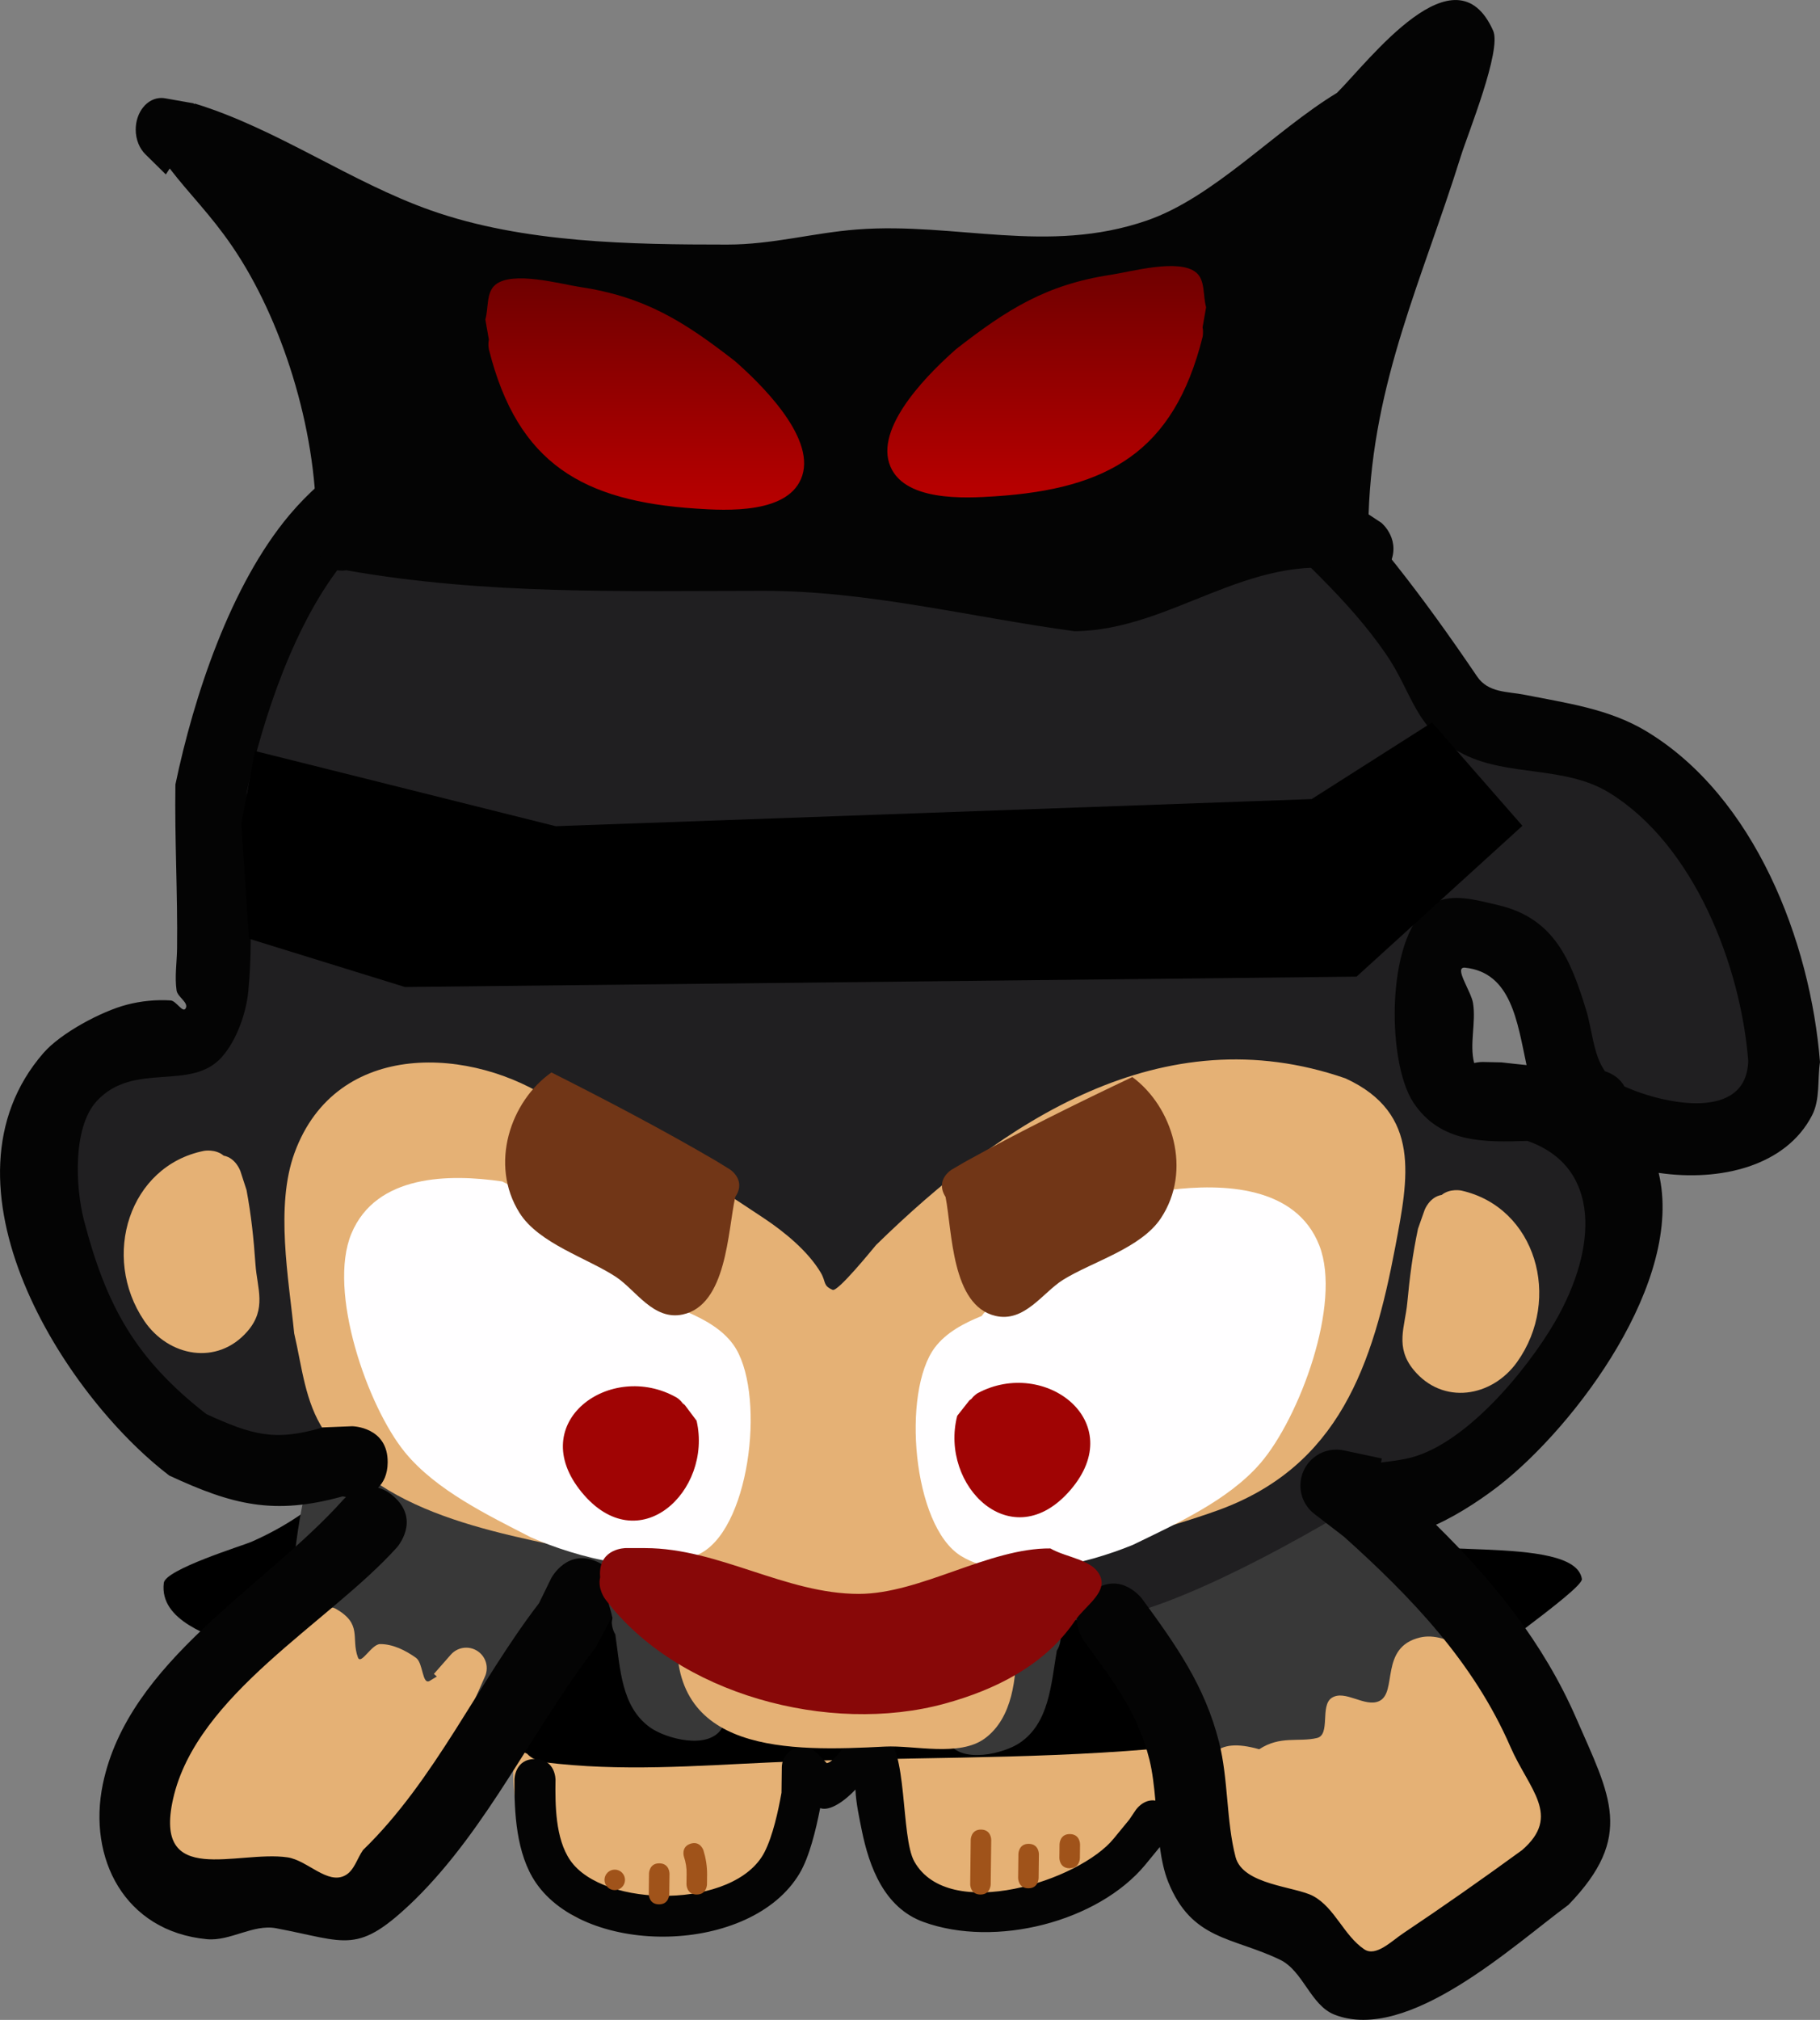 <svg version="1.1" xmlns="http://www.w3.org/2000/svg" xmlns:xlink="http://www.w3.org/1999/xlink" width="88.748" height="98.47" viewBox="0,0,88.748,98.47"><rect x="0" y="0" width="88.748" height="98.47" fill="#808080" stroke="none"/><defs><linearGradient x1="227.066" y1="147.799" x2="227.066" y2="159.078" gradientUnits="userSpaceOnUse" id="color-1"><stop offset="0" stop-color="#6f0000"/><stop offset="1" stop-color="#b90000"/></linearGradient><linearGradient x1="246.666" y1="147.199" x2="246.666" y2="158.478" gradientUnits="userSpaceOnUse" id="color-2"><stop offset="0" stop-color="#6f0000"/><stop offset="1" stop-color="#b90000"/></linearGradient></defs><g transform="translate(-195.626,-134.229)"><g data-paper-data="{&quot;isPaintingLayer&quot;:true}" fill-rule="nonzero" stroke-linejoin="miter" stroke-miterlimit="10" stroke-dasharray="" stroke-dashoffset="0" style="mix-blend-mode: normal"><path d="M220.677,220.127l0.366,-0.376c-0.536,-2.858 -0.539,-6.517 3.004,-7.524c2.293,-0.652 4.927,1.179 6.968,1.902c2.485,0.88 5.374,0.53 7.908,0.056c3.196,-0.413 6.889,-3.176 10.152,-1.825c5.979,2.476 6.661,10.833 0.524,13.236c-2.224,1.298 -5.777,3.13 -8.495,2.377c-2.869,-0.795 -2.496,-4.875 -3.859,-6.774c-0.929,-1.294 -2.273,0.371 -2.487,1.178c-0.191,0.725 -0.395,1.451 -0.68,2.145c-1.327,2.563 -4.172,3.546 -7.28,3.074c-0.95,-0.144 -2.541,0.626 -3.338,-0.068c-1.674,-1.457 -3.01,-4.851 -2.784,-7.4z" data-paper-data="{&quot;index&quot;:null}" fill="#e5b175" stroke="none" stroke-width="0.5" stroke-linecap="butt"/><path d="M221.332,219.724l-1.043,-0.455c-4.014,-2.874 -8.675,-3.037 -13.186,-4.819c-1.121,-0.443 -3.723,-1.184 -3.489,-3.055c0.083,-0.663 3.858,-1.82 4.269,-2.001c3.373,-1.486 5.224,-3.632 7.283,-6.574c1.708,-2.471 3.876,-2.201 6.656,-2.923c3.33,-0.865 6.61,-2.375 9.408,-4.4c3.502,-2.535 7.29,-4.963 10.672,-7.67c0.643,-0.515 3.625,-3.977 4.711,-3.644c0.815,0.25 2.285,3.81 2.598,4.495c4.08,7.146 7.868,14.138 13.379,20.309c1.237,1.385 9.832,-0.043 10.173,2.219c0.077,0.513 -5.894,4.561 -6.101,5.085c-0.409,1.039 -2.91,1.132 -3.892,1.296c-3.767,0.628 -7.274,1.92 -11.094,1.917c-6.17,0.517 -12.217,0.362 -18.412,0.64c-3.763,0.169 -7.344,0.464 -11.121,-0.008c0,0 -0.485,-0.061 -0.81,-0.409z" fill="#000000" stroke="none" stroke-width="0.5" stroke-linecap="butt"/><path d="M248.386,211.449c-0.078,-0.111 -0.139,-0.253 -0.174,-0.435c-0.184,-0.983 0.799,-1.167 0.799,-1.167l0.812,-0.144c2.978,-0.953 7.137,-3.414 9.994,-3.411c2,1.527 4.093,3.117 5.531,5.226c0.752,1.103 2.014,2.836 0.872,4.319c-0.448,0.582 -1.8,-0.338 -2.184,0.288c-0.483,0.79 -0.839,1.916 -1.728,2.175c-0.489,0.142 -1.196,-0.794 -1.671,-0.141c-0.478,0.656 -0.534,1.74 -1.272,2.077c-1.016,0.463 -2.53,-1.363 -3.302,-0.557c-0.176,0.184 0.235,0.566 0.071,0.762c-0.054,0.065 -0.111,0.127 -0.17,0.187l0.035,0.029l-0.75,0.914c-0.186,0.231 -0.472,0.377 -0.791,0.373c-0.502,-0.006 -0.913,-0.381 -0.979,-0.864l-0.158,-1.022c-1.012,-2.607 -1.968,-6.487 -4.47,-8.002c0,0 -0.357,-0.22 -0.466,-0.606z" data-paper-data="{&quot;index&quot;:null}" fill="#383838" stroke="none" stroke-width="0.5" stroke-linecap="butt"/><path d="M219.182,217.36c-0.64,0.848 -4.622,1.707 -5.649,0.96c-1.104,-0.803 0.001,-1.726 -0.749,-2.541c-0.688,-0.748 -1.206,-1.211 -1.764,-2.098c-0.064,-0.049 -0.1,-0.086 -0.1,-0.086l-0.427,-0.487c-0.217,-0.514 -0.704,-0.986 -0.652,-1.541c0.126,-1.349 0.565,-6.604 2.016,-7.16c0.109,-0.042 2.88,2.262 2.968,2.249c2.014,-0.307 3.844,1.326 5.674,1.858c1.088,0.316 1.993,0.096 2.571,0.635c0.046,-0.015 0.092,-0.031 0.138,-0.046l0.001,-0.05l1.356,0.016c0.552,0.007 0.995,0.46 0.988,1.012c-0.007,0.552 -0.46,0.995 -1.012,0.988l-0.962,-0.012c-1.628,0.544 -1.275,1.99 -1.69,2.988c-0.48,1.153 -1.652,1.914 -2.709,3.316z" data-paper-data="{&quot;index&quot;:null}" fill="#383838" stroke="none" stroke-width="0.5" stroke-linecap="butt"/><path d="M254.42,223.225c-0.626,-0.35 -0.427,-1.109 -0.427,-1.109l0.109,-0.299c0.212,-2.011 0.768,-2.922 2.926,-2.312c1.032,-0.676 1.908,-0.335 2.816,-0.548c0.676,-0.159 0.138,-1.576 0.719,-1.956c0.648,-0.424 1.618,0.484 2.319,0.154c0.905,-0.427 -0.001,-2.624 1.986,-3.098c1.371,-0.328 3.058,1.087 3.818,2.001c2.091,2.516 3.663,6.984 1.946,9.957c-1.544,1.507 -6.66,4.804 -8.957,4.188c-1.942,-0.521 -1.782,-2.73 -3.215,-3.475c-0.627,-0.326 -1.445,0.534 -2.101,0.273c-1.308,-0.52 -1.733,-2.256 -1.938,-3.775z" data-paper-data="{&quot;index&quot;:null}" fill="#e5b175" stroke="none" stroke-width="0.5" stroke-linecap="butt"/><path d="M210.299,212.256l0.194,0.265c0.28,0.413 1.058,-0.116 1.493,0.129c1.336,0.753 0.741,1.426 1.093,2.378c0.146,0.395 0.662,-0.648 1.083,-0.65c0.625,-0.003 1.242,0.308 1.751,0.671c0.354,0.253 0.293,1.34 0.668,1.121c0.117,-0.068 0.232,-0.139 0.346,-0.211l-0.143,-0.126l0.821,-0.935c0.186,-0.214 0.462,-0.349 0.768,-0.345c0.552,0.007 0.995,0.46 0.988,1.012c-0.002,0.148 -0.035,0.288 -0.095,0.413l-0.409,0.924c-1.038,2.342 -2.628,4.365 -3.599,6.717c-0.434,1.052 -1.013,3.07 -2.142,3.61c-1.36,0.651 -2.696,-0.464 -3.949,-0.756c-1.68,-0.014 -3.38,0.895 -4.957,0.109c-2.12,-1.056 -2.704,-4.214 -2.212,-6.287c0.852,-3.584 4.434,-6.002 6.509,-8.833c0,0 0.591,-0.807 1.398,-0.216c0.447,0.328 0.465,0.722 0.392,1.008z" data-paper-data="{&quot;index&quot;:null}" fill="#e5b175" stroke="none" stroke-width="0.5" stroke-linecap="butt"/><path d="M247.801,153.495c2.694,2.768 6.87,3.524 9.896,6.001c2.58,2.119 4.833,4.034 6.805,6.792c0.809,1.131 1.454,3.375 2.337,4.275c0.614,0.626 4.119,0.254 4.998,0.443c2.722,0.584 4.569,2.369 6.438,4.286c2.32,2.772 5.345,7.033 3.986,10.926c-0.327,0.936 -0.898,1.377 -1.563,2.029c-4.092,4.016 -8.179,0.242 -9.42,-4.219c-0.362,-0.936 -0.572,-1.906 -1.145,-2.744c-1.017,-1.489 -4.425,-3.311 -5.76,-1.045c-1.797,3.049 2.167,6.034 4.473,6.98c1.466,0.652 3.398,1.442 4.326,2.845c2.033,3.071 -0.197,8.799 -2.458,11.238c-2.482,2.677 -20.639,14.441 -23.651,11.462c-0.164,-0.469 -1.641,-1.491 -1.306,-2.194c2.357,-4.959 17.043,-14.497 17.636,-17.73c0.266,-1.452 0.216,-3.983 -1.316,-4.364c-1.568,-0.39 -4.058,0.164 -5.728,0.144c-5.612,-0.068 -9.966,0.867 -14.269,4.591c-1.314,1.137 -2.085,3.081 -3.221,4.392c-0.437,0.504 -0.766,1.423 -1.433,1.399c-1.012,-0.037 -1.535,-1.757 -1.829,-2.512c-0.63,-1.764 -3.392,-0.973 -4.807,-2.098c-3.166,-2.517 -6.104,-5.89 -9.527,-6.983c-2.327,-0.743 -3.873,-1.562 -6.173,-0.676c-0.882,0.427 -3.142,1.283 -3.668,2.155c-1.224,2.032 0.057,7.2 0.206,9.464c0.085,1.284 2.336,5.624 1.092,6.576c-1.12,0.857 -6.755,-0.431 -7.97,-0.931c-4,-2.462 -8.183,-9.933 -5.899,-14.697c0.998,-2.08 3.462,-3.173 5.651,-3.482c1.284,-0.181 2.358,-0.588 2.108,-0.826c0.762,-4.32 0.45,-7.425 0.855,-11.852c0.187,-2.042 0.883,-4.263 1.416,-6.249c0.553,-2.057 1.366,-3.448 2.437,-5.184c2.393,-2.363 5.601,-4.394 8.721,-5.775c2.561,-1.134 5.865,-1.604 8.511,-2.849c1.935,0.403 3.999,0.53 5.113,0.601c5.639,0.357 7.763,-0.004 13.986,-0.333c0.004,-0 0.008,-0 0.012,-0.001z" data-paper-data="{&quot;index&quot;:null}" fill="#201f21" stroke="none" stroke-width="0.5" stroke-linecap="butt"/><path d="M222.954,188.282c3.568,1.116 6.825,3.281 9.911,5.328c1.014,0.673 2.164,1.617 2.783,2.66c0.27,0.456 0.092,0.629 0.579,0.84c0.252,0.109 1.923,-1.957 2.118,-2.186c6.143,-6.006 13.943,-11.228 22.893,-8.123c3.716,1.707 3.056,4.877 2.429,8.194c-1.091,5.773 -2.746,10.726 -8.655,12.862c-2.659,0.957 -5.503,1.59 -8.123,2.596c-1.23,0.472 -1.631,1.523 -3.089,1.792c-3.751,0.694 -8.604,-0.491 -12.465,-0.542c-2.571,0.217 -3.726,-1.044 -6.069,-1.585c-4.645,-1.073 -10.919,-1.773 -13.833,-6.136c-0.942,-1.411 -1.082,-3.135 -1.462,-4.751c-0.268,-2.692 -0.932,-6.201 0.018,-8.801c2.044,-5.589 8.709,-5.186 12.643,-2.499c0,0 0.187,0.128 0.322,0.351z" data-paper-data="{&quot;index&quot;:null}" fill="#e5b175" stroke="none" stroke-width="0.5" stroke-linecap="butt"/><path d="M251.479,225.13c-2.311,2.792 -7.315,4.072 -10.827,2.793c-1.906,-0.694 -2.645,-2.681 -3.009,-4.493c-0.098,-0.487 -0.281,-1.318 -0.303,-1.959c-0.502,0.531 -1.235,1.076 -1.721,0.904c-0.207,1.055 -0.52,2.366 -1.001,3.178c-2.363,3.988 -10.399,4.088 -12.869,0.447c-0.951,-1.401 -1.051,-3.414 -1.035,-5.03c0,0 0.012,-1 1.012,-0.988c1,0.012 0.988,1.012 0.988,1.012c-0.018,1.214 -0.01,2.867 0.718,3.925c1.619,2.353 8.046,2.393 9.475,-0.401c0.403,-0.787 0.671,-2.014 0.827,-2.895l0.015,-1.241c0.007,-0.552 0.46,-0.995 1.012,-0.988c0.276,0.003 0.525,0.118 0.704,0.301l0.477,0.488c0.076,-0.017 0.149,-0.051 0.215,-0.104c0.699,-0.556 1.197,-1.946 2.568,-1.291c1.177,0.562 0.81,4.989 1.487,6.192c1.683,2.991 8.06,0.93 9.722,-1.121c0.252,-0.307 0.504,-0.614 0.756,-0.921l0.327,-0.484c0,0 0.37,-0.54 0.948,-0.447c-0.064,-0.711 -0.142,-1.398 -0.289,-1.992c-0.571,-2.303 -1.803,-3.888 -3.175,-5.765c0,0 -1.033,-1.413 0.379,-2.446c1.413,-1.033 2.446,0.379 2.446,0.379c1.641,2.243 3.05,4.226 3.744,6.974c0.457,1.809 0.348,3.845 0.805,5.601c0.355,1.364 2.908,1.431 3.785,1.903c1.056,0.568 1.495,1.926 2.49,2.596c0.568,0.383 1.33,-0.4 1.9,-0.78c1.93,-1.289 3.91,-2.681 5.8,-4.058c1.936,-1.681 0.334,-2.952 -0.575,-5.04c-1.787,-4.105 -4.803,-7.267 -8.118,-10.24l-1.42,-1.092c-0.43,-0.324 -0.706,-0.841 -0.699,-1.421c0.012,-0.966 0.805,-1.74 1.771,-1.729c0.13,0.002 0.257,0.017 0.378,0.046l1.821,0.387l-0.042,0.197c0.401,-0.046 0.8,-0.102 1.196,-0.179c2.835,-0.55 5.939,-4.349 7.293,-6.687c2.087,-3.604 2.24,-7.561 -1.349,-8.813c-2.056,0.068 -4.231,0.129 -5.556,-1.865c-1.361,-2.047 -1.347,-8.506 1.019,-9.741c0.91,-0.475 2.078,-0.127 3.079,0.103c2.779,0.636 3.579,2.703 4.323,5.124c0.298,0.969 0.344,2.168 0.915,2.982c0.327,0.106 0.719,0.318 0.952,0.744c1.995,0.892 5.956,1.692 6.037,-1.249c-0.363,-4.633 -2.64,-10.542 -6.796,-13.082c-2.137,-1.306 -4.882,-0.771 -7.065,-1.858c-2.419,-1.205 -2.461,-2.95 -3.825,-4.922c-1.842,-2.663 -4.15,-4.599 -6.379,-6.874c-2.259,-2.086 -6.862,-2.079 -8.679,-4.384c-0.32,-0.406 -0.551,-0.905 -0.718,-1.462c0.078,-0.004 0.157,-0.008 0.236,-0.013c1.447,-0.076 2.784,-0.125 4.034,-0.194c0.616,0.148 1.387,0.079 1.975,0.304c2.161,0.827 3.837,1.697 5.574,3.222c3.346,3.441 5.76,6.6 8.422,10.525c0.547,0.806 1.488,0.727 2.314,0.891c2.036,0.406 4.103,0.678 5.919,1.767c5.306,3.184 8.022,10.261 8.487,16.137c-0.129,0.866 0.015,1.82 -0.386,2.598c-1.275,2.478 -4.477,3.246 -7.48,2.806c1.266,5.274 -4.061,12.322 -7.734,15.207c-0.669,0.526 -1.912,1.401 -3.125,1.945c2.8,2.754 5.235,5.757 6.833,9.423c1.66,3.807 2.864,5.762 -0.373,9.108c-2.673,1.96 -7.819,6.756 -11.407,5.354c-1.172,-0.458 -1.525,-2.132 -2.658,-2.678c-2.313,-1.115 -4.299,-0.936 -5.452,-3.792c-0.2,-0.495 -0.322,-1.08 -0.408,-1.704c-0.234,0.286 -0.469,0.572 -0.703,0.858zM267.921,186l0.918,0.02c0.476,0.057 0.873,0.094 1.226,0.132c-0.453,-2.101 -0.739,-4.506 -2.993,-4.748c-0.586,-0.063 0.291,1.144 0.383,1.726c0.152,0.96 -0.182,1.984 0.054,2.92c0.238,-0.052 0.412,-0.05 0.412,-0.05z" data-paper-data="{&quot;index&quot;:null}" fill="#040404" stroke="none" stroke-width="0.5" stroke-linecap="butt"/><path d="M230.425,153.992c-4.419,1.146 -8.091,2.247 -12.268,4.044c-1.881,0.809 -4.384,1.9 -5.72,3.526c-2.425,2.953 -3.986,7.638 -4.781,11.299c-0.027,3.213 0.393,6.479 0.078,9.693c-0.106,1.079 -0.572,2.395 -1.291,3.206c-1.504,1.698 -4.287,0.192 -6.091,2.136c-1.209,1.303 -1.037,4.275 -0.628,5.838c1.094,4.189 2.529,6.757 5.967,9.435c2.206,0.997 3.312,1.352 5.676,0.646l1.434,-0.057c0,0 1.75,0.021 1.729,1.771c-0.007,0.584 -0.207,0.971 -0.47,1.227c0.249,0.063 0.513,0.199 0.783,0.441c1.303,1.168 0.135,2.471 0.135,2.471c-3.304,3.672 -9.774,7.158 -10.915,12.271c-0.967,4.333 3.129,2.484 5.576,2.835c0.975,0.14 1.956,1.351 2.821,0.88c0.442,-0.241 0.578,-0.823 0.867,-1.235c3.511,-3.4 5.603,-8.153 8.58,-12.03l0.594,-1.214c0,0 0.801,-1.556 2.357,-0.754c1.556,0.801 0.754,2.357 0.754,2.357l-0.931,1.745c-3.079,3.997 -5.231,8.784 -8.837,12.328c-2.804,2.71 -3.265,2.04 -6.755,1.38c-1.119,-0.211 -2.24,0.642 -3.373,0.534c-4.024,-0.382 -5.818,-3.954 -5.078,-7.547c1.242,-6.031 7.91,-9.602 11.734,-13.886c0,0 0.045,-0.051 0.128,-0.123l-0.167,-0.031c-3.345,0.929 -5.363,0.419 -8.449,-1.013c-5.198,-3.959 -11.672,-14.235 -6.141,-20.601c0.847,-0.975 2.822,-2.03 4.063,-2.354c0.693,-0.181 1.423,-0.255 2.138,-0.21c0.276,0.017 0.591,0.628 0.733,0.39c0.168,-0.282 -0.396,-0.554 -0.442,-0.878c-0.096,-0.676 0.016,-1.365 0.025,-2.047c0.032,-2.675 -0.121,-5.321 -0.081,-7.991c0.895,-4.283 2.679,-9.713 5.564,-13.144c3.587,-4.267 9.703,-6.164 15.284,-7.59c1.435,1.068 4.118,1.532 6.262,1.756c-0.382,0.371 -0.862,0.496 -0.862,0.496z" data-paper-data="{&quot;index&quot;:null}" fill="#040404" stroke="none" stroke-width="0.5" stroke-linecap="butt"/><path d="M225.291,212.269c-0.263,-0.952 -0.454,-2.001 0.628,-2.742c1.302,-0.892 2.809,0.093 3.355,1.213c0.658,1.349 -0.173,3.453 0.327,4.877c0.273,0.778 1.889,1.873 1.201,2.903c-0.681,1.02 -2.715,0.461 -3.467,-0.072c-1.413,-1.002 -1.461,-2.853 -1.704,-4.54c-0.177,-0.28 -0.173,-0.599 -0.173,-0.599l0.031,-0.212c-0.044,-0.203 -0.095,-0.4 -0.156,-0.59c0,0 -0.031,-0.097 -0.042,-0.239z" data-paper-data="{&quot;index&quot;:null}" fill="#383838" stroke="none" stroke-width="0.5" stroke-linecap="butt"/><path d="M247.49,213.309c-0.066,0.189 -0.122,0.385 -0.171,0.586l0.026,0.212c0,0 -0.004,0.319 -0.187,0.594c-0.283,1.68 -0.376,3.53 -1.813,4.497c-0.764,0.515 -2.811,1.024 -3.468,-0.012c-0.663,-1.047 0.979,-2.102 1.27,-2.873c0.534,-1.411 -0.246,-3.535 0.444,-4.868c0.573,-1.107 2.103,-2.056 3.384,-1.132c0.773,0.558 0.871,1.262 0.756,1.967c-0.043,0.265 -0.116,0.531 -0.194,0.789c-0.015,0.142 -0.048,0.238 -0.048,0.238z" data-paper-data="{&quot;index&quot;:null}" fill="#383838" stroke="none" stroke-width="0.5" stroke-linecap="butt"/><path d="M228.67,213.549c-0.252,-0.045 0.155,-0.191 -0.013,-0.596c-0.383,-0.924 -0.139,-1.179 -0.139,-1.179l1.148,-0.454c2.928,-0.011 5.752,0.288 8.66,0.492c1.406,0.099 3.489,-0.177 4.81,0.226c1.663,0.507 1.496,1.011 2.054,2.44c-0.012,1.506 -0.166,3.482 -1.535,4.495c-1.24,0.918 -3.45,0.329 -4.871,0.402c-4.617,0.237 -10.663,0.394 -10.114,-5.827z" data-paper-data="{&quot;index&quot;:null}" fill="#e5b175" stroke="none" stroke-width="0.5" stroke-linecap="butt"/><path d="M243.499,198.381c0.072,-0.108 0.137,-0.172 0.137,-0.172l0.205,-0.194c2.742,-2.227 5.63,-4.266 8.829,-5.779c2.578,-0.315 6.154,-0.206 7.292,2.716c1.106,2.837 -0.982,8.407 -2.87,10.602c-1.558,1.812 -4.132,2.972 -6.226,3.988c-2.216,0.912 -6.135,1.927 -8.38,0.54c-2.374,-1.466 -2.894,-8.017 -1.272,-10.164c0.553,-0.732 1.418,-1.185 2.284,-1.536z" data-paper-data="{&quot;index&quot;:null}" fill="#fffeff" stroke="none" stroke-width="0.5" stroke-linecap="butt"/><path d="M227.913,201.307c0.071,0.051 0.111,0.093 0.111,0.093l0.566,0.755c0.792,3.429 -2.832,6.864 -5.605,3.485c-2.793,-3.405 1.408,-6.443 4.63,-4.615c0,0 0.169,0.099 0.298,0.283z" data-paper-data="{&quot;index&quot;:null}" fill="#4d2813" stroke="none" stroke-width="0.5" stroke-linecap="butt"/><path d="M243.304,202.144c3.265,-1.75 7.392,1.389 4.517,4.725c-2.853,3.311 -6.393,-0.21 -5.519,-3.618l0.584,-0.741c0,0 0.042,-0.041 0.114,-0.09c0.133,-0.181 0.304,-0.276 0.304,-0.276z" data-paper-data="{&quot;index&quot;:null}" fill="#a00404" stroke="none" stroke-width="0.5" stroke-linecap="butt"/><path d="M231.385,199.781c1.57,2.185 0.892,8.722 -1.516,10.13c-2.278,1.332 -6.171,0.223 -8.365,-0.742c-2.069,-1.066 -4.615,-2.288 -6.128,-4.136c-1.834,-2.24 -3.787,-7.859 -2.614,-10.668c1.209,-2.893 4.785,-2.917 7.356,-2.539c3.162,1.59 6,3.698 8.688,5.99l0.2,0.199c0,0 0.063,0.065 0.132,0.175c0.858,0.372 1.711,0.846 2.247,1.591z" data-paper-data="{&quot;index&quot;:null}" fill="#fffeff" stroke="none" stroke-width="0.5" stroke-linecap="butt"/><path d="M241.737,192.585c-0.011,-0.017 -0.021,-0.034 -0.032,-0.052c-0.476,-0.815 0.339,-1.291 0.339,-1.291l0.662,-0.386c2.637,-1.46 5.407,-2.826 8.136,-4.121c1.96,1.444 2.939,4.552 1.389,6.886c-0.973,1.464 -3.351,2.117 -4.769,3c-0.982,0.612 -1.879,2.095 -3.299,1.757c-2.143,-0.51 -2.099,-4.11 -2.428,-5.792z" data-paper-data="{&quot;index&quot;:null}" fill="#713617" stroke="none" stroke-width="0.5" stroke-linecap="butt"/><path d="M228.912,198.311c-1.427,0.303 -2.288,-1.201 -3.255,-1.836c-1.396,-0.917 -3.758,-1.627 -4.695,-3.114c-1.493,-2.37 -0.44,-5.454 1.554,-6.85c2.698,1.361 5.434,2.793 8.035,4.316l0.653,0.402c0,0 0.804,0.495 0.308,1.299c-0.011,0.018 -0.022,0.035 -0.033,0.051c-0.37,1.674 -0.412,5.274 -2.567,5.732z" data-paper-data="{&quot;index&quot;:null}" fill="#713617" stroke="none" stroke-width="0.5" stroke-linecap="butt"/><path d="M228.916,202.64c0.071,0.051 0.111,0.093 0.111,0.093l0.566,0.755c0.792,3.429 -2.832,6.864 -5.605,3.485c-2.793,-3.405 1.408,-6.443 4.63,-4.615c0,0 0.169,0.099 0.298,0.283z" data-paper-data="{&quot;index&quot;:null}" fill="#a00404" stroke="none" stroke-width="0.5" stroke-linecap="butt"/><path d="M243.429,226.588c-0.5,-0.006 -0.494,-0.506 -0.494,-0.506c0.008,-0.667 0.018,-1.5 0.026,-2.167c0,0 0.006,-0.5 0.506,-0.494c0.5,0.006 0.494,0.506 0.494,0.506c-0.008,0.667 -0.016,1.333 -0.024,2l-0.002,0.167c0,0 -0.006,0.5 -0.506,0.494z" data-paper-data="{&quot;index&quot;:null}" fill="#a0531a" stroke="none" stroke-width="0.5" stroke-linecap="butt"/><path d="M245.766,226.283c-0.5,-0.006 -0.494,-0.506 -0.494,-0.506c0.004,-0.333 0.01,-0.833 0.014,-1.167c0,0 0.006,-0.5 0.506,-0.494c0.5,0.006 0.494,0.506 0.494,0.506c-0.004,0.333 -0.008,0.667 -0.012,1l-0.002,0.167c0,0 -0.006,0.5 -0.506,0.494z" data-paper-data="{&quot;index&quot;:null}" fill="#a0531a" stroke="none" stroke-width="0.5" stroke-linecap="butt"/><path d="M247.778,225.307c-0.5,-0.006 -0.494,-0.506 -0.494,-0.506c0.002,-0.167 0.006,-0.5 0.008,-0.667c0,0 0.006,-0.5 0.506,-0.494c0.5,0.006 0.494,0.506 0.494,0.506c-0.002,0.167 -0.004,0.333 -0.006,0.5l-0.002,0.167c0,0 -0.006,0.5 -0.506,0.494z" data-paper-data="{&quot;index&quot;:null}" fill="#a0531a" stroke="none" stroke-width="0.5" stroke-linecap="butt"/><path d="M229.594,226.588c-0.5,-0.006 -0.494,-0.506 -0.494,-0.506l0.006,-0.5c0.008,-0.284 -0.04,-0.574 -0.131,-0.844c0,0 -0.152,-0.476 0.324,-0.629c0.476,-0.152 0.629,0.324 0.629,0.324c0.115,0.374 0.179,0.769 0.178,1.16l-0.006,0.5c0,0 -0.006,0.5 -0.506,0.494z" data-paper-data="{&quot;index&quot;:null}" fill="#a0531a" stroke="none" stroke-width="0.5" stroke-linecap="butt"/><path d="M227.755,227.066c-0.5,-0.006 -0.494,-0.506 -0.494,-0.506c0.002,-0.167 0.01,-0.833 0.012,-1c0,0 0.006,-0.5 0.506,-0.494c0.5,0.006 0.494,0.506 0.494,0.506c-0.002,0.167 -0.004,0.333 -0.006,0.5l-0.006,0.5c0,0 -0.006,0.5 -0.506,0.494z" data-paper-data="{&quot;index&quot;:null}" fill="#a0531a" stroke="none" stroke-width="0.5" stroke-linecap="butt"/><path d="M225.103,225.867c0.003,-0.276 0.23,-0.497 0.506,-0.494c0.276,0.003 0.497,0.23 0.494,0.506c-0.003,0.276 -0.23,0.497 -0.506,0.494c-0.276,-0.003 -0.497,-0.23 -0.494,-0.506z" data-paper-data="{&quot;index&quot;:null}" fill="#a0531a" stroke="none" stroke-width="0.5" stroke-linecap="butt"/><path d="M206.53,190.566c0.602,0.113 0.82,0.761 0.82,0.761l0.297,0.914c0.231,1.243 0.349,2.368 0.436,3.622c0.081,1.176 0.565,2.166 -0.391,3.268c-1.463,1.687 -3.843,1.244 -5.031,-0.508c-2.13,-3.142 -0.73,-7.563 2.915,-8.29c0,0 0.559,-0.104 0.955,0.234z" fill="#e5b175" stroke="none" stroke-width="0.5" stroke-linecap="butt"/><path d="M266.888,192.27c3.627,0.815 4.919,5.268 2.715,8.358c-1.23,1.723 -3.62,2.109 -5.042,0.387c-0.929,-1.125 -0.422,-2.103 -0.312,-3.276c0.117,-1.252 0.262,-2.373 0.523,-3.611l0.319,-0.906c0,0 0.234,-0.642 0.838,-0.741c0.404,-0.329 0.96,-0.211 0.96,-0.211z" data-paper-data="{&quot;index&quot;:null}" fill="#e5b175" stroke="none" stroke-width="0.5" stroke-linecap="butt"/><path d="M224.891,211.123c-0.006,-0.055 -0.009,-0.113 -0.009,-0.174c0,-1.25 1.25,-1.25 1.25,-1.25h0.962c3.581,0.006 6.839,2.236 10.416,2.232c3.005,-0.003 6.33,-2.243 9.335,-2.216c0.82,0.476 2.152,0.531 2.459,1.427c0.263,0.769 -0.799,1.418 -1.255,2.092c-1.476,2.182 -3.897,3.375 -6.359,4.048c-5.618,1.536 -13.049,-0.442 -16.558,-5.102c0,0 -0.374,-0.499 -0.241,-1.057z" fill="#880808" stroke="none" stroke-width="0.5" stroke-linecap="butt"/><path d="M265.315,170.427l-5.5,3.5l-37.167,1.333l-14,-3.5l-0.5,2.667l0.333,5l7,2.167l46,-0.5l7.333,-6.667z" fill="#000000" stroke="#000000" stroke-width="1.5" stroke-linecap="round"/><path d="M263.333,161.854c-0.693,1.282 -1.733,0.427 -1.733,0.427l-0.083,-0.25c-5.06,-0.891 -8.752,2.921 -13.492,2.971c-5.029,-0.682 -10.076,-1.971 -15.146,-1.969c-6.868,0.002 -13.521,0.203 -20.361,-1.001c0,0 -0.002,-0 -0.007,-0.001c-0.068,0.011 -0.14,0.017 -0.217,0.017c-1.25,0 -1.25,-1.54 -1.25,-1.54v-0.739c0.009,-4.638 -1.673,-9.995 -4.104,-13.545c-1.065,-1.556 -2.081,-2.533 -3.038,-3.781l-0.189,0.291l-0.991,-0.977c-0.291,-0.282 -0.478,-0.72 -0.478,-1.212c0,-0.851 0.56,-1.54 1.25,-1.54c0.067,0 0.134,0.007 0.198,0.019l1.379,0.243l-0.003,0.029l0.067,-0.016c4.011,1.233 7.576,3.82 11.497,5.204c4.527,1.598 9.794,1.668 14.463,1.668c2.207,0 4.188,-0.575 6.336,-0.737c4.814,-0.363 9.269,1.238 14.115,-0.434c3.269,-1.127 6.227,-4.375 9.276,-6.226c1.574,-1.571 5.768,-7.167 7.614,-3.03c0.425,0.953 -1.234,5.026 -1.572,6.107c-1.878,6.018 -4.284,10.966 -4.502,17.473l0.627,0.414c0,0 1.04,0.854 0.347,2.136z" fill="#040404" stroke="none" stroke-width="0.5" stroke-linecap="butt"/><path d="M219.465,150.785l-0.172,-0.979c0.161,-0.563 0.035,-1.312 0.482,-1.689c0.834,-0.704 3.188,-0.039 4.156,0.107c3.16,0.478 5.061,1.685 7.546,3.619c1.153,1.018 3.892,3.629 3.27,5.568c-0.607,1.894 -3.709,1.71 -5.197,1.611c-5.453,-0.362 -8.679,-2.152 -10.081,-7.751c0,0 -0.057,-0.227 -0.003,-0.487z" fill="url(#color-1)" stroke="none" stroke-width="0.5" stroke-linecap="butt"/><path d="M254.263,150.671c-1.403,5.598 -4.628,7.388 -10.081,7.751c-1.489,0.099 -4.59,0.282 -5.197,-1.611c-0.622,-1.939 2.116,-4.55 3.27,-5.568c2.485,-1.934 4.387,-3.141 7.546,-3.619c0.968,-0.146 3.321,-0.811 4.156,-0.107c0.447,0.378 0.321,1.126 0.482,1.689l-0.172,0.979c0.053,0.259 -0.003,0.487 -0.003,0.487z" data-paper-data="{&quot;index&quot;:null}" fill="url(#color-2)" stroke="none" stroke-width="0.5" stroke-linecap="butt"/></g></g></svg>